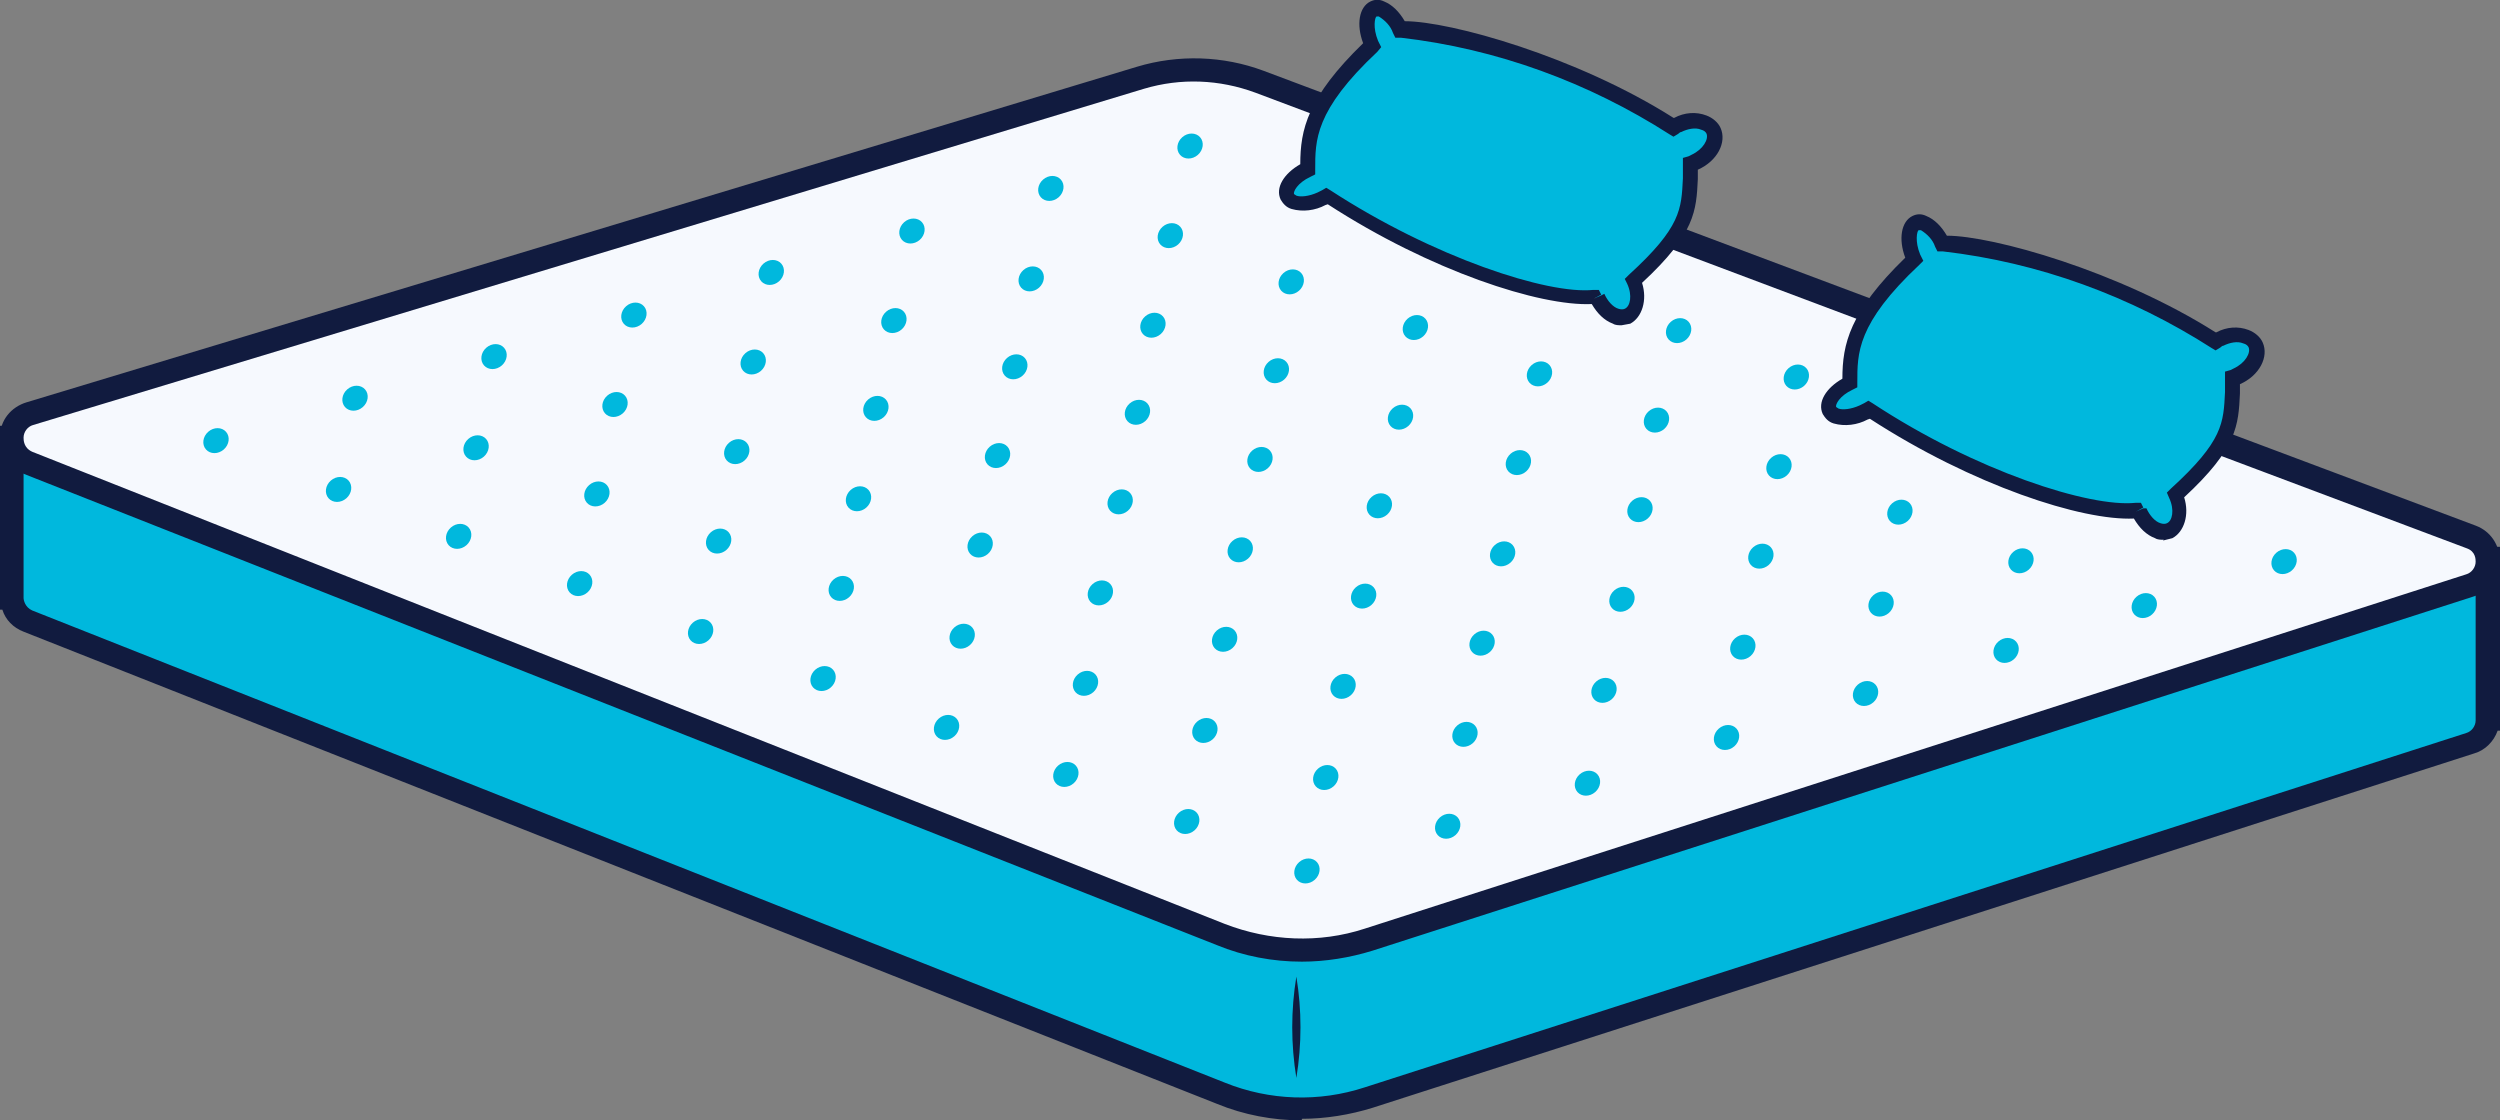 <svg xml:space="preserve" style="enable-background:new 0 0 318.2 142.6;" viewBox="0 0 318.2 142.6" y="0px" x="0px" xmlns:xlink="http://www.w3.org/1999/xlink" xmlns="http://www.w3.org/2000/svg" id="Layer_2_00000053514378864202305920000010139284747930341307_" version="1.1">
<rect x="0" y="0" width="318.2" height="142.6" fill="#808080" stroke="none"/>
<style type="text/css">
	.st0{fill:#00B8DD;}
	.st1{fill:#111B3F;enable-background:new    ;}
	.st2{fill:#F6F9FE;}
</style>
<path d="M316.7,71.2h-24v6.2L160.3,27.8c-4.9-1.8-10.2-2-15.2-0.5L25.5,63.5v-7.8h-24v20.4c0,1.3,0.8,2.5,2,2.9
	l151.8,60.1c6,2.4,12.7,2.6,18.9,0.6l140.2-45.1c1.3-0.4,2.2-1.6,2.3-3L316.7,71.2L316.7,71.2z" class="st0"></path>
<path d="M165.7,142.6c-3.7,0-7.4-0.7-10.8-2.1L3,80.4c-1.3-0.5-2.3-1.5-2.7-2.8H0V54.2h27v7.2l117.7-35.6
	c5.3-1.6,11-1.4,16.1,0.5l130.4,48.9v-5.6h27V93h-0.3c-0.5,1.4-1.6,2.5-3,2.9L174.7,141c-2.9,0.9-6,1.4-9,1.4V142.6z M3,75.9v0.2
	c0,0.3,0.2,1.2,1.1,1.6l151.8,60.1c5.7,2.3,12,2.5,17.8,0.6l140.2-45.1c0.7-0.2,1.2-0.9,1.2-1.6V72.8h-21v6.9L159.8,29.2
	c-4.6-1.7-9.5-1.9-14.2-0.5L24,65.5v-8.3H3V75.9L3,75.9z" class="st1"></path>
<path d="M3.6,58.9L155.4,119c6,2.4,12.7,2.6,18.9,0.6l140.2-45.1c2.9-0.9,3-5.1,0.1-6.2L160.3,10.4
	c-4.9-1.8-10.2-2-15.2-0.5L3.8,52.7C0.8,53.6,0.7,57.7,3.6,58.9L3.6,58.9z" class="st2"></path>
<path d="M165.7,122.4c-3.7,0-7.4-0.7-10.8-2.1L3,60.3c-1.9-0.8-3-2.7-3-4.7c0-2.1,1.4-3.8,3.4-4.4L144.7,8.5
	c5.3-1.6,11-1.4,16.1,0.5l154.3,57.9c1.9,0.7,3.1,2.5,3.1,4.6s-1.3,3.8-3.3,4.4L174.7,121C171.8,121.9,168.7,122.4,165.7,122.4z
	 M4.1,57.5l151.8,60.1c5.7,2.2,12,2.5,17.8,0.6l140.2-45.1c0.7-0.2,1.2-0.9,1.2-1.6c0-0.3,0-1.3-1.1-1.7l-154.2-58
	c-4.6-1.7-9.5-1.9-14.2-0.5L4.2,54.1C3.5,54.3,3,55,3,55.7C3,56,3,57,4.1,57.5L4.1,57.5z" class="st1"></path>
<ellipse ry="1.5" rx="1.7" cy="110.9" cx="166.4" class="st0" transform="matrix(0.751 -0.66 0.66 0.751 -31.814 137.394)"></ellipse>
<ellipse ry="1.5" rx="1.7" cy="105.2" cx="184.3" class="st0" transform="matrix(0.751 -0.66 0.66 0.751 -23.579 147.798)"></ellipse>
<ellipse ry="1.5" rx="1.7" cy="99.7" cx="202.1" class="st0" transform="matrix(0.751 -0.66 0.66 0.751 -15.529 158.197)"></ellipse>
<ellipse ry="1.5" rx="1.7" cy="93.9" cx="219.8" class="st0" transform="matrix(0.751 -0.66 0.66 0.751 -7.292 168.417)"></ellipse>
<ellipse ry="1.5" rx="1.7" cy="88.3" cx="237.5" class="st0" transform="matrix(0.751 -0.66 0.66 0.751 0.806 178.706)"></ellipse>
<ellipse ry="1.5" rx="1.7" cy="82.8" cx="255.4" class="st0" transform="matrix(0.751 -0.66 0.66 0.751 8.882 189.169)"></ellipse>
<ellipse ry="1.5" rx="1.7" cy="77.1" cx="273" class="st0" transform="matrix(0.751 -0.66 0.66 0.751 17.015 199.357)"></ellipse>
<ellipse ry="1.5" rx="1.7" cy="71.5" cx="290.8" class="st0" transform="matrix(0.751 -0.66 0.66 0.751 25.138 209.712)"></ellipse>
<ellipse ry="1.5" rx="1.7" cy="104.6" cx="151.1" class="st0" transform="matrix(0.751 -0.66 0.66 0.751 -31.466 125.733)"></ellipse>
<ellipse ry="1.5" rx="1.7" cy="99" cx="168.8" class="st0" transform="matrix(0.751 -0.66 0.66 0.751 -23.367 136.022)"></ellipse>
<ellipse ry="1.5" rx="1.7" cy="93.5" cx="186.5" class="st0" transform="matrix(0.751 -0.66 0.66 0.751 -15.31 146.34)"></ellipse>
<ellipse ry="1.5" rx="1.7" cy="87.9" cx="204.2" class="st0" transform="matrix(0.751 -0.66 0.66 0.751 -7.212 156.629)"></ellipse>
<ellipse ry="1.5" rx="1.7" cy="82.4" cx="221.9" class="st0" transform="matrix(0.751 -0.66 0.66 0.751 0.796 166.94)"></ellipse>
<ellipse ry="1.5" rx="1.7" cy="76.9" cx="239.5" class="st0" transform="matrix(0.751 -0.66 0.66 0.751 8.805 177.208)"></ellipse>
<ellipse ry="1.5" rx="1.7" cy="71.4" cx="257.3" class="st0" transform="matrix(0.751 -0.66 0.66 0.751 16.873 187.575)"></ellipse>
<ellipse ry="1.5" rx="1.7" cy="65.8" cx="274.9" class="st0" transform="matrix(0.751 -0.66 0.66 0.751 24.963 197.791)"></ellipse>
<ellipse ry="1.5" rx="1.7" cy="98.6" cx="135.7" class="st0" transform="matrix(0.751 -0.66 0.66 0.751 -31.325 114.086)"></ellipse>
<ellipse ry="1.5" rx="1.7" cy="93" cx="153.4" class="st0" transform="matrix(0.751 -0.66 0.66 0.751 -23.226 124.376)"></ellipse>
<ellipse ry="1.5" rx="1.7" cy="87.4" cx="171" class="st0" transform="matrix(0.751 -0.66 0.66 0.751 -15.159 134.585)"></ellipse>
<ellipse ry="1.5" rx="1.7" cy="81.9" cx="188.7" class="st0" transform="matrix(0.751 -0.66 0.66 0.751 -7.127 144.899)"></ellipse>
<ellipse ry="1.5" rx="1.7" cy="76.3" cx="206.5" class="st0" transform="matrix(0.751 -0.66 0.66 0.751 1.003 155.268)"></ellipse>
<ellipse ry="1.5" rx="1.7" cy="70.8" cx="224.2" class="st0" transform="matrix(0.751 -0.66 0.66 0.751 9.022 165.589)"></ellipse>
<ellipse ry="1.5" rx="1.7" cy="65.2" cx="241.9" class="st0" transform="matrix(0.751 -0.66 0.66 0.751 17.12 175.878)"></ellipse>
<ellipse ry="1.5" rx="1.7" cy="59.6" cx="259.7" class="st0" transform="matrix(0.751 -0.66 0.66 0.751 25.267 186.215)"></ellipse>
<ellipse ry="1.5" rx="1.7" cy="92.6" cx="120.5" class="st0" transform="matrix(0.751 -0.66 0.66 0.751 -31.134 102.572)"></ellipse>
<ellipse ry="1.5" rx="1.7" cy="87" cx="138.2" class="st0" transform="matrix(0.751 -0.66 0.66 0.751 -23.047 112.851)"></ellipse>
<ellipse ry="1.5" rx="1.7" cy="81.4" cx="155.9" class="st0" transform="matrix(0.751 -0.66 0.66 0.751 -14.935 123.134)"></ellipse>
<ellipse ry="1.5" rx="1.7" cy="75.9" cx="173.6" class="st0" transform="matrix(0.751 -0.66 0.66 0.751 -6.903 133.448)"></ellipse>
<ellipse ry="1.5" rx="1.7" cy="70.5" cx="191.3" class="st0" transform="matrix(0.751 -0.66 0.66 0.751 1.057 143.807)"></ellipse>
<ellipse ry="1.5" rx="1.7" cy="64.9" cx="208.8" class="st0" transform="matrix(0.751 -0.66 0.66 0.751 9.092 153.937)"></ellipse>
<ellipse ry="1.5" rx="1.7" cy="59.4" cx="226.5" class="st0" transform="matrix(0.751 -0.66 0.66 0.751 17.122 164.276)"></ellipse>
<ellipse ry="1.5" rx="1.7" cy="53.8" cx="244.3" class="st0" transform="matrix(0.751 -0.66 0.66 0.751 25.268 174.613)"></ellipse>
<ellipse ry="1.5" rx="1.7" cy="86.4" cx="104.8" class="st0" transform="matrix(0.751 -0.66 0.66 0.751 -30.97 90.648)"></ellipse>
<ellipse ry="1.5" rx="1.7" cy="81" cx="122.5" class="st0" transform="matrix(0.751 -0.66 0.66 0.751 -22.992 100.997)"></ellipse>
<ellipse ry="1.5" rx="1.7" cy="75.5" cx="140.1" class="st0" transform="matrix(0.751 -0.66 0.66 0.751 -14.991 111.231)"></ellipse>
<ellipse ry="1.5" rx="1.7" cy="70" cx="157.9" class="st0" transform="matrix(0.751 -0.66 0.66 0.751 -6.927 121.625)"></ellipse>
<ellipse ry="1.5" rx="1.7" cy="64.4" cx="175.6" class="st0" transform="matrix(0.751 -0.66 0.66 0.751 1.185 131.908)"></ellipse>
<ellipse ry="1.5" rx="1.7" cy="58.9" cx="193.3" class="st0" transform="matrix(0.751 -0.66 0.66 0.751 9.217 142.222)"></ellipse>
<ellipse ry="1.5" rx="1.7" cy="53.5" cx="210.9" class="st0" transform="matrix(0.751 -0.66 0.66 0.751 17.139 152.488)"></ellipse>
<ellipse ry="1.5" rx="1.7" cy="48" cx="228.7" class="st0" transform="matrix(0.751 -0.66 0.66 0.751 25.203 162.881)"></ellipse>
<ellipse ry="1.5" rx="1.7" cy="80.4" cx="89.2" class="st0" transform="matrix(0.751 -0.66 0.66 0.751 -30.878 78.87)"></ellipse>
<ellipse ry="1.5" rx="1.7" cy="74.9" cx="107.1" class="st0" transform="matrix(0.751 -0.66 0.66 0.751 -22.79 89.329)"></ellipse>
<ellipse ry="1.5" rx="1.7" cy="69.4" cx="124.8" class="st0" transform="matrix(0.751 -0.66 0.66 0.751 -14.775 99.62)"></ellipse>
<ellipse ry="1.5" rx="1.7" cy="63.9" cx="142.6" class="st0" transform="matrix(0.751 -0.66 0.66 0.751 -6.693 110.003)"></ellipse>
<ellipse ry="1.5" rx="1.7" cy="58.5" cx="160.4" class="st0" transform="matrix(0.751 -0.66 0.66 0.751 1.298 120.408)"></ellipse>
<ellipse ry="1.5" rx="1.7" cy="53.1" cx="178.3" class="st0" transform="matrix(0.751 -0.66 0.66 0.751 9.307 130.899)"></ellipse>
<ellipse ry="1.5" rx="1.7" cy="47.6" cx="196" class="st0" transform="matrix(0.751 -0.66 0.66 0.751 17.333 141.2)"></ellipse>
<ellipse ry="1.5" rx="1.7" cy="42.1" cx="213.7" class="st0" transform="matrix(0.751 -0.66 0.66 0.751 25.379 151.507)"></ellipse>
<ellipse ry="1.5" rx="1.7" cy="74.3" cx="73.8" class="st0" transform="matrix(0.751 -0.66 0.66 0.751 -30.683 67.188)"></ellipse>
<ellipse ry="1.5" rx="1.7" cy="68.9" cx="91.5" class="st0" transform="matrix(0.751 -0.66 0.66 0.751 -22.723 77.514)"></ellipse>
<ellipse ry="1.5" rx="1.7" cy="63.5" cx="109.3" class="st0" transform="matrix(0.751 -0.66 0.66 0.751 -14.725 87.932)"></ellipse>
<ellipse ry="1.5" rx="1.7" cy="58" cx="127" class="st0" transform="matrix(0.751 -0.66 0.66 0.751 -6.692 98.246)"></ellipse>
<ellipse ry="1.5" rx="1.7" cy="52.5" cx="144.8" class="st0" transform="matrix(0.751 -0.66 0.66 0.751 1.378 108.62)"></ellipse>
<ellipse ry="1.5" rx="1.7" cy="47.2" cx="162.5" class="st0" transform="matrix(0.751 -0.66 0.66 0.751 9.265 118.99)"></ellipse>
<ellipse ry="1.5" rx="1.7" cy="41.7" cx="180.2" class="st0" transform="matrix(0.751 -0.66 0.66 0.751 17.297 129.304)"></ellipse>
<ellipse ry="1.5" rx="1.7" cy="36.3" cx="198" class="st0" transform="matrix(0.751 -0.66 0.66 0.751 25.289 139.709)"></ellipse>
<ellipse ry="1.5" rx="1.7" cy="68.3" cx="58.4" class="st0" transform="matrix(0.751 -0.66 0.66 0.751 -30.559 55.519)"></ellipse>
<ellipse ry="1.5" rx="1.7" cy="62.9" cx="76" class="st0" transform="matrix(0.751 -0.66 0.66 0.751 -22.618 65.791)"></ellipse>
<ellipse ry="1.5" rx="1.7" cy="57.5" cx="93.8" class="st0" transform="matrix(0.751 -0.66 0.66 0.751 -14.62 76.21)"></ellipse>
<ellipse ry="1.5" rx="1.7" cy="52" cx="111.5" class="st0" transform="matrix(0.751 -0.66 0.66 0.751 -6.574 86.517)"></ellipse>
<ellipse ry="1.5" rx="1.7" cy="46.7" cx="129.2" class="st0" transform="matrix(0.751 -0.66 0.66 0.751 1.313 96.888)"></ellipse>
<ellipse ry="1.5" rx="1.7" cy="41.4" cx="146.8" class="st0" transform="matrix(0.751 -0.66 0.66 0.751 9.175 107.192)"></ellipse>
<ellipse ry="1.5" rx="1.7" cy="35.9" cx="164.4" class="st0" transform="matrix(0.751 -0.66 0.66 0.751 17.189 117.42)"></ellipse>
<ellipse ry="1.5" rx="1.7" cy="30.4" cx="182.1" class="st0" transform="matrix(0.751 -0.66 0.66 0.751 25.222 127.734)"></ellipse>
<ellipse ry="1.5" rx="1.7" cy="62.3" cx="43.1" class="st0" transform="matrix(0.751 -0.66 0.66 0.751 -30.392 43.955)"></ellipse>
<ellipse ry="1.5" rx="1.7" cy="57" cx="60.6" class="st0" transform="matrix(0.751 -0.66 0.66 0.751 -22.536 54.183)"></ellipse>
<ellipse ry="1.5" rx="1.7" cy="51.5" cx="78.3" class="st0" transform="matrix(0.751 -0.66 0.66 0.751 -14.515 64.487)"></ellipse>
<ellipse ry="1.5" rx="1.7" cy="46.1" cx="95.9" class="st0" transform="matrix(0.751 -0.66 0.66 0.751 -6.58 74.747)"></ellipse>
<ellipse ry="1.5" rx="1.7" cy="40.8" cx="113.8" class="st0" transform="matrix(0.751 -0.66 0.66 0.751 1.383 85.269)"></ellipse>
<ellipse ry="1.5" rx="1.7" cy="35.5" cx="131.3" class="st0" transform="matrix(0.751 -0.66 0.66 0.751 9.214 95.494)"></ellipse>
<ellipse ry="1.5" rx="1.7" cy="30" cx="149" class="st0" transform="matrix(0.751 -0.66 0.66 0.751 17.259 105.802)"></ellipse>
<ellipse ry="1.5" rx="1.7" cy="24.6" cx="166.7" class="st0" transform="matrix(0.751 -0.66 0.66 0.751 25.215 116.131)"></ellipse>
<ellipse ry="1.5" rx="1.7" cy="56.1" cx="27.5" class="st0" transform="matrix(0.751 -0.66 0.66 0.751 -30.186 32.103)"></ellipse>
<ellipse ry="1.5" rx="1.7" cy="50.7" cx="45.2" class="st0" transform="matrix(0.751 -0.66 0.66 0.751 -22.22 42.442)"></ellipse>
<ellipse ry="1.5" rx="1.7" cy="45.4" cx="62.9" class="st0" transform="matrix(0.751 -0.66 0.66 0.751 -14.32 52.806)"></ellipse>
<ellipse ry="1.5" rx="1.7" cy="40.1" cx="80.7" class="st0" transform="matrix(0.751 -0.66 0.66 0.751 -6.388 63.249)"></ellipse>
<ellipse ry="1.5" rx="1.7" cy="34.7" cx="98.2" class="st0" transform="matrix(0.751 -0.66 0.66 0.751 1.516 73.43)"></ellipse>
<ellipse ry="1.5" rx="1.7" cy="29.4" cx="116.1" class="st0" transform="matrix(0.751 -0.66 0.66 0.751 9.479 83.952)"></ellipse>
<ellipse ry="1.5" rx="1.7" cy="24" cx="133.8" class="st0" transform="matrix(0.751 -0.66 0.66 0.751 17.428 94.268)"></ellipse>
<ellipse ry="1.5" rx="1.7" cy="18.6" cx="151.5" class="st0" transform="matrix(0.751 -0.66 0.66 0.751 25.419 104.61)"></ellipse>
<path d="M165,124.3c0.7,4.3,0.7,8.6,0,12.9C164.3,132.9,164.3,128.6,165,124.3z" class="st1"></path>
<path d="M287.2,44c-0.6-1.3-2.6-1.7-4.5-0.8l-0.6,0.3c-10.5-6.8-22.4-11-34.8-12.5c-0.9-1.9-2.4-3.1-3.4-2.6
	s-1.1,2.5-0.3,4.4V33c-7.9,7.4-8.3,11.3-8.2,15.8c-1.9,0.9-3.1,2.5-2.6,3.5s2.4,1.2,4.3,0.3l0.7-0.4c13.3,8.7,28,13.5,34.2,12.8v0.1
	c0.9,2,2.6,3,3.9,2.4s1.6-2.6,0.8-4.5c8-7.3,6.9-9.7,7.3-14.8l0.5-0.2c1.9-0.9,3-2.7,2.4-4H287.2z" class="st0"></path>
<path d="M275.4,68.7c-0.4,0-0.8,0-1.1-0.2c-1.1-0.4-2-1.3-2.7-2.5c-6.6,0.3-20.5-4.2-33.6-12.7l-0.3,0.1
	c-1.3,0.7-2.9,0.9-4.3,0.5c-0.7-0.2-1.1-0.7-1.4-1.2c-0.7-1.5,0.4-3.3,2.5-4.5c0-4.4,0.9-8.5,8-15.4c-0.9-2.4-0.5-4.6,0.9-5.3
	c0.6-0.3,1.2-0.3,1.8,0c1,0.4,1.9,1.3,2.6,2.5c5.8,0,21.9,4.5,34.2,12.3h0.1c1.3-0.7,2.8-0.8,4.1-0.3c0.8,0.3,1.5,0.9,1.8,1.6
	c0.8,1.8-0.4,4.2-2.9,5.3v1.2c-0.2,4-0.3,6.9-7.1,13.2c0.7,2.2,0,4.4-1.5,5.2l-1.2,0.3L275.4,68.7z M273.2,64.7
	c0.4,0.9,1.1,1.7,1.8,1.9c0.3,0.1,0.6,0.1,0.8,0c0.7-0.3,1-1.7,0.3-3.2l-0.3-0.7l0.5-0.5c6.7-6.1,6.7-8.4,6.9-12.3v-2.6l0.7-0.2
	l0.4-0.2c1.5-0.7,2.2-2,1.9-2.7c-0.1-0.2-0.3-0.4-0.7-0.5c-0.7-0.3-1.7-0.1-2.5,0.3c-0.2,0-0.3,0.2-0.5,0.3l-0.5,0.3l-0.5-0.3
	c-10.3-6.6-22-10.9-34.2-12.3h-0.7l-0.3-0.6c-0.3-0.9-1-1.6-1.8-2.1h-0.3c-0.2,0.1-0.5,1.4,0.2,3.1l0.4,0.8l-0.5,0.5
	c-8,7.5-7.9,11.3-7.9,15v0.6l-0.6,0.3c-1.7,0.8-2.2,1.9-2.1,2.2L234,52c0.5,0.2,1.6,0.1,2.7-0.4l0.6-0.3l0.5-0.3l0.5,0.3
	C251.5,60,266,64.6,271.8,64h0.7l0.3,0.6l-0.9,0.5l0.9-0.4H273.2z" class="st1"></path>
<path d="M218.2,16.6c-0.6-1.3-2.6-1.7-4.5-0.8l-0.6,0.3c-10.5-6.8-22.4-11-34.8-12.5c-0.9-1.9-2.4-3.1-3.4-2.6
	s-1.1,2.5-0.3,4.4v0.2c-7.9,7.4-8.3,11.3-8.2,15.8c-1.9,0.9-3.1,2.5-2.6,3.5s2.4,1.2,4.3,0.3l0.7-0.4c13.3,8.7,28,13.5,34.2,12.8
	v0.1c0.9,2,2.6,3,3.9,2.4c1.3-0.6,1.6-2.6,0.8-4.5c8-7.3,6.9-9.7,7.3-14.8l0.5-0.2c1.9-0.9,3-2.7,2.4-4L218.2,16.6z" class="st0"></path>
<path d="M206.4,41.4c-0.4,0-0.8,0-1.1-0.2c-1.1-0.4-2-1.3-2.7-2.5C196,39,182.1,34.5,169,26l-0.3,0.1
	c-1.3,0.7-2.9,0.9-4.3,0.5c-0.7-0.2-1.1-0.7-1.4-1.2c-0.7-1.5,0.4-3.3,2.5-4.5c0-4.4,0.9-8.5,8-15.4c-0.9-2.4-0.5-4.6,0.9-5.3
	c0.6-0.3,1.2-0.3,1.8,0c1,0.4,1.9,1.3,2.6,2.5c5.8,0,21.9,4.5,34.2,12.3h0.1c1.3-0.7,2.8-0.8,4.1-0.3c0.8,0.3,1.5,0.9,1.8,1.6
	c0.8,1.8-0.4,4.2-2.9,5.3v1.2c-0.2,4-0.3,6.9-7.1,13.2c0.7,2.2,0,4.4-1.5,5.2L206.4,41.4L206.4,41.4z M204.2,37.4
	c0.4,0.9,1.1,1.7,1.8,1.9c0.3,0.1,0.6,0.1,0.8,0c0.7-0.3,1-1.7,0.3-3.2l-0.3-0.6l0.5-0.5c6.7-6.1,6.7-8.4,6.9-12.3v-2.6l0.7-0.2
	l0.4-0.2c1.5-0.7,2.2-2,1.9-2.7c-0.1-0.2-0.3-0.4-0.7-0.5c-0.7-0.3-1.7-0.1-2.5,0.3c-0.2,0-0.3,0.2-0.5,0.3l-0.5,0.3l-0.5-0.3
	c-10.3-6.6-22-10.9-34.2-12.3h-0.7l-0.3-0.6c-0.3-0.9-1-1.6-1.8-2.1h-0.3c-0.2,0.1-0.5,1.4,0.2,3.1l0.4,0.8l-0.5,0.6
	c-8,7.5-7.9,11.3-7.9,15v0.6l-0.6,0.3c-1.7,0.8-2.2,1.9-2.1,2.2l0.3,0.2c0.5,0.2,1.6,0.1,2.7-0.4l0.6-0.3l0.5-0.3l0.5,0.3
	c13.2,8.6,27.7,13.3,33.5,12.7h0.7l0.3,0.6l-0.9,0.5l0.9-0.4L204.2,37.4z" class="st1"></path>
</svg>
